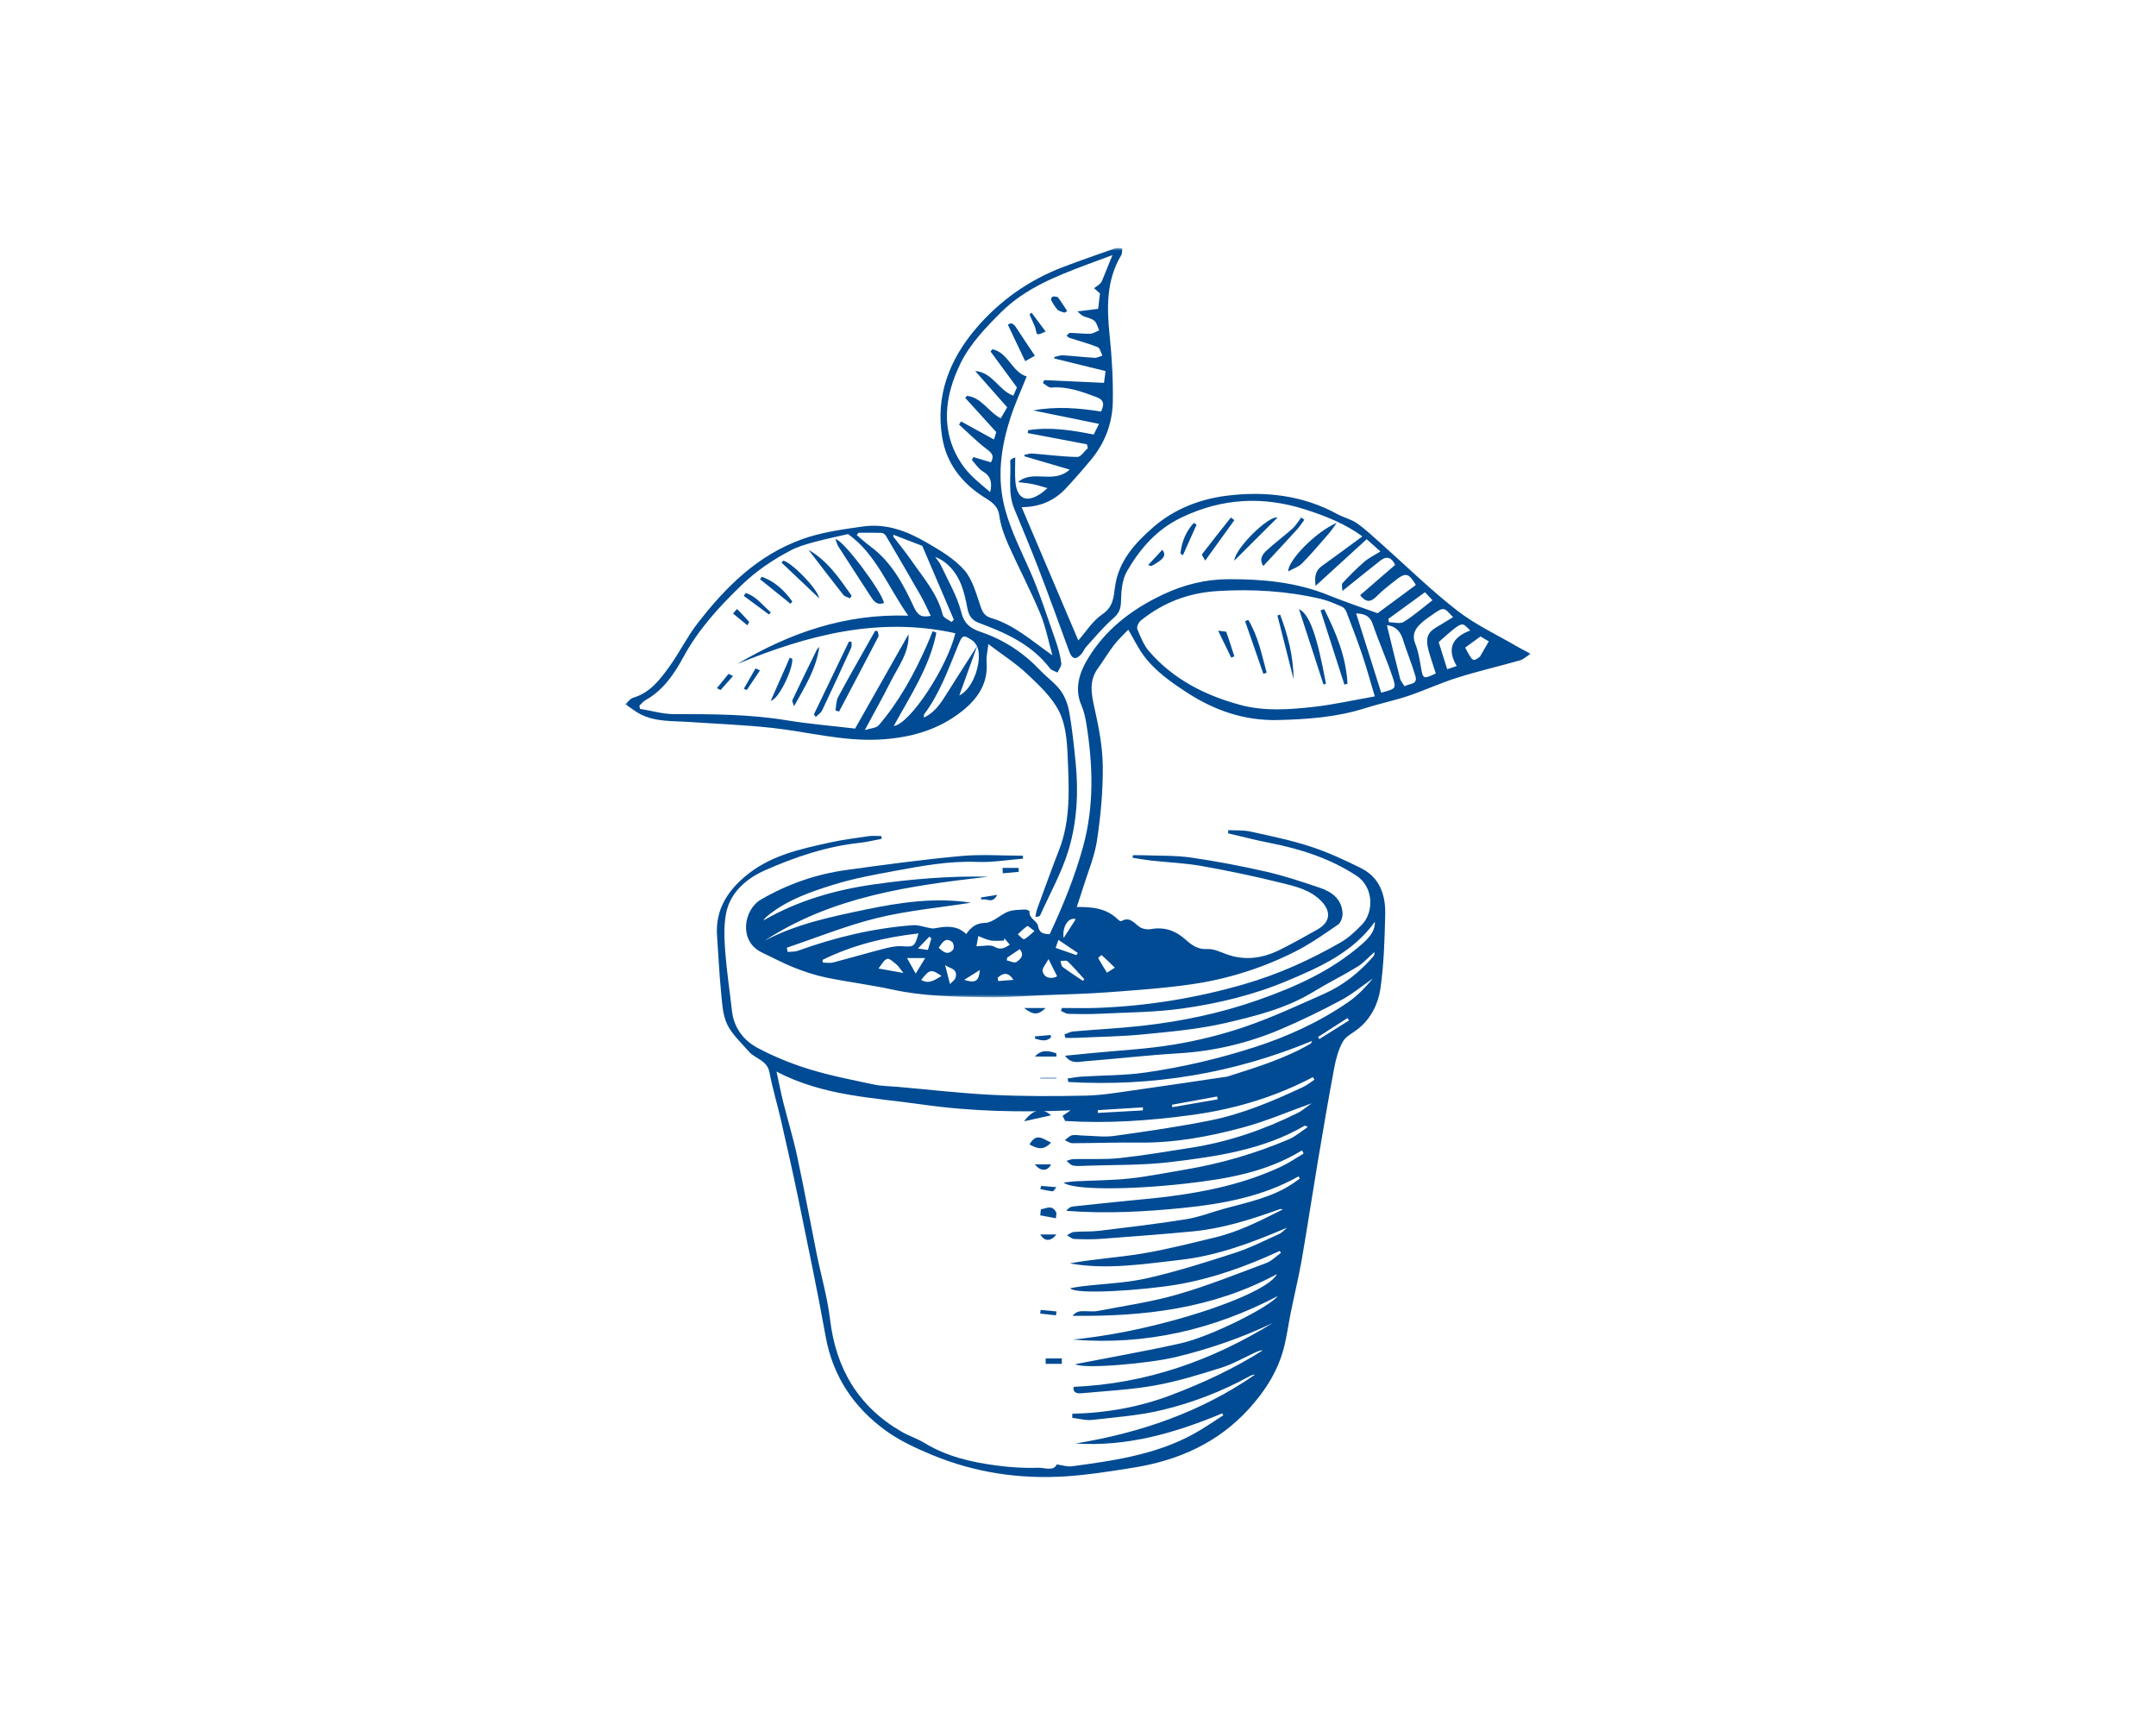 <?xml version="1.0" encoding="UTF-8"?>
<svg width="400px" height="320px" viewBox="0 0 400 320" version="1.1" xmlns="http://www.w3.org/2000/svg" xmlns:xlink="http://www.w3.org/1999/xlink">
    <title>growth_illustration</title>
    <defs>
        <polygon id="path-1" points="0 0 168 0 168 139 0 139"></polygon>
    </defs>
    <g id="RD-3-Design" stroke="none" stroke-width="1" fill="none" fill-rule="evenodd">
        <g id="growth_illustration">
            <rect id="Rectangle-Copy-4" x="0" y="0" width="400" height="320"></rect>
            <g id="Group-86-Copy" transform="translate(116, 46)">
                <g id="Group-3">
                    <mask id="mask-2" fill="white">
                        <use xlink:href="#path-1"></use>
                    </mask>
                    <g id="Clip-2"></g>
                    <path d="M56.799,128.074 C56.674,127.967 56.549,127.86 56.424,127.752 C55.81,128.388 55.197,129.024 54.304,129.95 C55.292,130.098 55.749,130.166 56.151,130.226 C56.395,129.414 56.597,128.744 56.799,128.074 M65.798,133.943 C64.71,134.624 63.875,135.146 62.88,135.768 C64.973,136.43 65.586,136.068 65.798,133.943 M69.122,135.355 C69.14,135.568 69.159,135.781 69.178,135.994 C70.127,135.918 71.077,135.843 72.026,135.768 C71.029,134.236 70.071,134.498 69.122,135.355 M81.337,128.009 C82.175,126.705 82.88,125.609 83.579,124.521 C82.319,124.046 81.016,125.849 81.337,128.009 M59.341,133.012 C59.639,134.171 59.906,135.211 60.251,136.551 C60.562,136.204 61.163,135.833 61.294,135.336 C61.743,133.629 60.111,133.674 59.341,133.012 M70.888,131.62 C70.848,131.797 70.808,131.974 70.769,132.15 C71.379,132.277 72.192,132.71 72.556,132.465 C73.278,131.98 74.162,131.229 73.195,130.079 C72.423,130.594 71.656,131.107 70.888,131.62 M83.679,131.178 C83.776,131.046 83.874,130.914 83.971,130.783 C82.82,130.006 81.668,129.23 80.378,128.36 C80.209,128.828 80.002,129.403 79.847,129.835 C81.278,130.336 82.478,130.757 83.679,131.178 M54.902,135.786 C56.423,136.633 57.437,135.769 58.683,135.04 C56.732,133.736 56.484,133.792 54.902,135.786 M75.929,126.707 C75.247,126.226 74.725,125.706 74.595,125.792 C73.949,126.214 73.408,126.797 72.829,127.323 C73.23,127.642 73.77,128.308 74.005,128.213 C74.628,127.96 75.119,127.379 75.929,126.707 M90.841,133.508 C89.86,132.559 89.14,131.848 88.381,131.182 C88.35,131.155 87.721,131.683 87.752,131.74 C88.257,132.66 88.825,133.545 89.378,134.439 C89.75,134.202 90.122,133.965 90.841,133.508 M58.157,129.808 C59.027,130.632 59.868,131.284 60.832,130.164 C61.052,129.908 60.936,128.946 60.658,128.737 C59.405,127.795 58.839,128.837 58.157,129.808 M84.918,135.959 C85.003,135.858 85.088,135.757 85.173,135.656 C84.145,134.534 83.157,133.37 82.059,132.323 C81.82,132.094 81.189,132.281 80.738,132.276 C80.872,132.652 80.894,133.18 81.159,133.379 C82.375,134.289 83.659,135.107 84.918,135.959 M78.53,131.911 C78.046,132.855 77.311,133.616 77.438,134.18 C77.718,135.427 79.037,135.702 80.131,135.118 C79.696,134.247 79.265,133.384 78.53,131.911 M53.89,134.604 C54.567,133.498 55.043,132.721 55.652,131.725 L52.271,131.725 C52.817,132.697 53.221,133.416 53.89,134.604 M46.983,133.661 C48.786,133.985 49.987,134.201 51.612,134.493 C50.979,133.706 50.696,133.216 50.288,132.883 C49.756,132.448 48.952,131.712 48.573,131.867 C47.933,132.13 47.534,132.99 46.983,133.661 M65.155,129.532 C66.532,129.532 67.709,129.184 68.441,129.611 C69.649,130.315 70.378,129.861 71.355,129.258 C70.962,128.794 70.646,128.42 70.331,128.047 C70.311,128.194 70.291,128.342 70.272,128.489 C69.436,128.489 68.582,128.599 67.771,128.457 C66.991,128.321 66.257,127.925 65.503,127.643 C65.381,128.308 65.258,128.974 65.155,129.532 M158.671,72.066 C157.676,72.791 156.744,73.471 155.83,74.137 C157.267,76.808 157.267,76.808 158.584,75.8 C159.106,74.896 159.628,73.993 160.212,72.981 C159.783,72.727 159.225,72.395 158.671,72.066 M154.26,77.546 C152.331,74.295 153.506,72.167 156.776,70.961 C155.167,69.497 155.71,68.827 150.919,73.11 C151.44,74.772 151.952,76.408 152.498,78.149 C153.103,77.942 153.561,77.785 154.26,77.546 M148.37,63.863 C146.069,65.538 143.818,67.176 141.568,68.814 L141.696,69.43 C142.623,69.43 143.763,69.78 144.435,69.363 C146.293,68.214 147.955,66.744 149.765,65.346 C149.173,64.717 148.8,64.32 148.37,63.863 M141.309,69.979 C142.122,73.298 142.913,76.617 143.767,79.919 C143.898,80.424 144.32,80.853 144.607,81.316 C145.36,80.763 147.094,81.094 146.6,79.411 C145.924,77.107 144.979,74.884 144.27,72.589 C143.782,71.012 142.832,70.137 141.309,69.979 M36.593,132.07 C36.621,132.236 36.649,132.402 36.676,132.568 C37.305,132.568 37.966,132.698 38.555,132.546 C41.7,131.731 44.818,130.814 47.964,130.003 C49.04,129.726 50.182,129.461 51.273,129.531 C53.561,129.678 53.698,129.671 54.406,127.158 C48.149,127.857 42.191,129.304 36.593,132.07 M150.384,78.932 C149.911,77.444 149.423,76.067 149.039,74.661 C148.401,72.332 148.938,71.318 150.339,70.46 C151.419,69.8 152.504,69.151 153.581,68.499 C151.88,66.591 151.869,66.576 149.854,67.954 C149.023,68.523 148.175,69.099 147.459,69.801 C146.463,70.778 145.956,71.875 146.567,73.398 C147.104,74.737 147.359,76.209 147.603,77.645 C148.004,80 148.008,80.035 150.384,78.932 M49.778,53.208 C49.755,53.312 49.732,53.416 49.709,53.52 C50.851,55.016 52.055,56.469 53.123,58.017 C55.321,61.205 57.941,64.143 58.915,68.076 C59.049,68.615 59.975,68.955 60.533,69.387 C60.678,69.243 60.821,69.099 60.966,68.955 C59.028,64.429 57.091,59.904 55.105,55.264 C53.385,54.6 51.581,53.904 49.778,53.208 M135.601,67.79 C137.144,72.667 138.687,77.547 140.251,82.492 C140.219,82.5 140.487,82.438 140.752,82.364 C142.924,81.754 143.076,81.701 142.356,79.57 C141.242,76.269 139.81,73.076 138.683,69.779 C138.067,67.978 136.784,67.864 135.601,67.79 M43.274,52.83 C43.166,52.971 43.057,53.113 42.949,53.254 C43.789,53.959 44.592,54.714 45.475,55.361 C49.378,58.22 51.585,62.369 53.543,66.587 C54.286,68.186 54.973,68.586 56.689,68.242 C56.012,66.881 55.452,65.607 54.767,64.406 C52.657,60.709 50.508,57.035 48.345,53.369 C48.198,53.119 47.825,52.864 47.547,52.854 C46.125,52.802 44.699,52.83 43.274,52.83 M139.069,83.187 C138.218,80.349 137.564,77.935 136.767,75.57 C135.857,72.872 134.834,70.211 133.817,67.551 C133.669,67.162 133.347,66.708 132.99,66.555 C131.703,65.998 130.401,65.415 129.045,65.098 C122.718,63.621 116.315,63.239 109.824,63.649 C104.49,63.985 99.793,65.775 95.659,69.11 C95.254,69.437 94.84,70.305 94.997,70.686 C95.596,72.138 96.203,73.691 97.211,74.851 C101.707,80.026 107.556,82.987 114.055,84.753 C118.585,85.985 123.197,85.638 127.761,85.126 C131.407,84.717 135.009,83.9 139.069,83.187 M52.556,71.657 C52.705,75.091 50.627,77.685 49.211,80.512 C47.767,83.393 46.181,86.203 44.443,89.441 C45.509,89.091 46.568,89.075 47.03,88.539 C50.81,84.153 53.549,79.105 55.902,73.833 C56.306,72.926 56.668,72 57.049,71.083 C57.275,71.181 57.501,71.28 57.727,71.379 C56.486,77.656 52.94,82.979 49.809,88.683 C52.84,88.315 59.717,77.771 61.243,71.471 C47.03,68.328 33.797,71.813 20.791,77.174 C30.484,71.44 40.744,67.809 52.509,68.21 C48.724,62.884 46.604,56.85 41.342,53.074 C39.283,53.553 37.09,54.002 34.934,54.587 C33.493,54.979 32.021,55.405 30.709,56.096 C27.419,57.829 24.396,59.839 21.632,62.498 C17.421,66.55 13.582,70.746 10.776,75.912 C9.057,79.078 7.032,82.061 3.751,83.887 C3.321,84.126 3,84.562 2.628,84.907 C2.663,85.102 2.697,85.299 2.732,85.494 C4.859,85.84 6.986,86.481 9.113,86.478 C16.079,86.466 23.022,86.483 29.934,87.618 C34.037,88.291 38.194,88.63 42.644,89.158 C45.944,83.332 49.25,77.495 52.556,71.657 M65.294,73.823 C64.17,76.938 63.046,80.053 61.98,83.007 C64.713,81.733 66.362,76.225 65.266,73.846 C65.011,73.519 64.817,73.101 64.492,72.88 C62.657,71.637 62.567,71.763 61.736,73.776 C59.93,78.157 58.345,82.659 55.458,86.505 C55.386,86.6 55.43,86.784 55.407,87.117 C57.472,86.142 58.536,84.455 59.605,82.75 C61.481,79.761 63.396,76.796 65.294,73.823 M93.328,70.807 C92.351,71.843 91.428,72.673 90.686,73.644 C89.627,75.028 88.738,76.544 87.71,77.954 C85.996,80.302 86.474,82.711 87.058,85.332 C87.85,88.887 88.565,92.543 88.599,96.163 C88.642,100.752 88.208,105.384 87.52,109.927 C87.062,112.951 85.809,115.854 84.898,118.806 C84.55,119.932 84.165,121.046 83.765,122.26 C86.66,122.208 89.358,122.494 91.475,124.631 C91.616,124.773 91.937,124.942 92.045,124.878 C93.584,123.968 94.354,125.195 95.393,125.936 C95.943,126.329 96.86,126.473 97.546,126.352 C100.023,125.915 102.101,126.634 103.918,128.269 C105.096,129.329 106.235,130.171 108.023,130.058 C109.172,129.986 110.39,130.597 111.536,131.014 C114.988,132.273 118.296,131.768 121.479,130.183 C123.846,129.005 126.158,127.711 128.457,126.404 C130.77,125.089 131.001,123.162 129.238,121.274 C127.145,119.032 124.291,118.418 121.555,117.74 C116.718,116.54 111.829,115.519 106.922,114.648 C103.837,114.101 100.679,113.98 97.557,113.638 C96.411,113.511 95.273,113.3 94.132,113.127 C94.144,112.969 94.155,112.81 94.167,112.652 C94.82,112.652 95.474,112.63 96.126,112.656 C99.08,112.773 102.067,112.666 104.979,113.086 C109.673,113.763 114.348,114.66 118.974,115.716 C122.291,116.474 125.537,117.575 128.772,118.653 C131.025,119.404 132.914,120.71 133.082,123.378 C133.126,124.086 132.784,125.143 132.257,125.508 C129.683,127.29 127.093,129.105 124.312,130.512 C118.287,133.56 111.873,135.593 105.21,136.571 C100.059,137.326 94.843,137.678 89.645,138.069 C85.707,138.365 81.752,138.449 77.804,138.612 C74.175,138.762 70.543,139.052 66.917,138.992 C61.115,138.895 55.308,138.825 49.578,137.575 C45.529,136.692 41.4,136.189 37.339,135.355 C35.312,134.939 33.313,134.277 31.383,133.516 C29.327,132.706 27.368,131.644 25.364,130.698 C20.989,128.633 21.934,122.758 25.188,120.868 C30.128,117.998 35.412,116.166 41.028,115.389 C48.091,114.411 55.165,113.459 62.262,112.802 C66.07,112.45 69.936,112.74 73.777,112.74 L73.801,113.292 C70.963,113.511 68.115,114.003 65.291,113.891 C60.007,113.681 54.889,114.653 49.763,115.604 C46.027,116.296 42.261,116.988 38.643,118.117 C34.474,119.417 30.289,120.845 26.758,123.618 C26.352,123.937 25.932,124.241 25.62,124.755 C32.013,121.077 38.922,119.082 46.12,118.063 C53.138,117.069 60.192,116.464 67.316,116.637 C52.801,118.307 38.426,120.281 25.819,128.534 C31.701,125.411 38.136,124.078 44.568,122.737 C51.023,121.392 57.507,120.434 64.154,121.457 C58.343,122.367 52.44,122.901 46.743,124.291 C41.049,125.682 35.56,127.928 29.981,129.8 C30.029,130.061 30.076,130.322 30.123,130.584 C30.75,130.524 31.423,130.591 31.998,130.383 C38.909,127.891 45.996,126.185 53.323,125.635 C54.467,125.549 55.648,126.044 56.82,126.218 C57.19,126.273 57.589,126.185 57.966,126.116 C59.845,125.773 61.656,125.754 63.263,127.267 C64.156,126.022 65.052,125.241 66.801,125.193 C68.217,125.154 69.547,123.702 71.012,123.125 C71.961,122.751 73.081,122.789 74.129,122.716 C74.427,122.696 75.018,122.967 75.009,123.051 C74.857,124.409 76.414,124.786 76.595,125.799 C76.823,127.086 77.575,127.273 78.753,127.293 C81.173,122.102 83.373,116.755 84.926,111.13 C87.018,103.551 86.783,95.935 85.553,88.284 C85.367,87.128 85.112,85.945 84.649,84.88 C83.279,81.739 84.266,78.795 85.795,76.245 C89.064,70.798 93.882,67.095 99.633,64.351 C103.611,62.452 107.709,61.455 111.955,61.443 C118.22,61.426 124.467,61.979 130.402,64.387 C133.483,65.637 136.644,66.685 139.585,67.757 C141.944,66.015 144.308,64.27 146.687,62.514 C145.307,60.229 144.785,60.117 142.64,61.85 C141.632,62.665 140.583,63.446 139.673,64.363 C138.638,65.406 137.701,66.171 136.346,64.411 C138.468,62.574 140.612,60.718 142.842,58.788 C142.207,57.482 141.346,57.013 140.093,57.998 C137.812,59.79 135.562,61.62 133.054,63.63 C133.054,63.116 132.846,62.433 133.089,62.169 C134.369,60.779 135.708,59.433 137.136,58.198 C137.97,57.475 139.007,56.99 140.111,56.299 C139.231,55.515 138.495,54.859 137.563,54.029 C134.512,56.811 131.437,59.616 128.083,62.676 C127.825,60.858 128.121,59.811 129.235,59.009 C131.758,57.193 134.257,55.343 136.767,53.507 C133.678,51.225 129.917,49.694 126.046,48.473 C118.295,46.028 110.783,46.397 103.291,49.955 C98.613,52.177 95.533,55.746 93.084,59.978 C92.186,61.531 92.015,63.652 91.979,65.522 C91.953,66.952 91.614,67.773 90.528,68.716 C88.695,70.306 87.137,72.22 85.492,74.023 C85.155,74.392 84.991,74.919 84.658,75.293 C83.602,76.48 82.902,76.3 82.363,74.825 C80.504,69.741 78.661,64.651 76.723,59.597 C75.273,55.815 73.699,52.08 72.156,48.335 C70.976,45.471 71.592,42.463 71.428,39.518 C71.415,39.288 71.767,39.038 72.36,38.863 C72.36,40.331 72.263,41.807 72.379,43.266 C72.647,46.633 74.529,47.421 77.328,45.398 C77.621,45.187 77.883,44.932 78.335,44.548 C77.264,44.253 76.426,43.975 75.568,43.8 C74.732,43.629 73.874,43.563 72.877,43.431 C75.683,41.01 79.41,43.884 82.458,41.11 C79.418,40.218 76.751,39.436 74.084,38.653 C74.069,38.564 74.054,38.475 74.04,38.386 C74.539,38.296 75.046,38.096 75.536,38.133 C78.315,38.344 81.088,38.728 83.868,38.772 C84.514,38.783 85.177,37.701 85.832,37.122 C85.771,36.888 85.711,36.654 85.65,36.42 C81.99,35.726 78.33,35.032 74.67,34.338 C74.697,34.163 74.725,33.988 74.753,33.812 C78.825,33.155 82.853,33.809 86.917,34.607 C87.225,33.991 87.496,33.448 87.904,32.631 C83.721,31.776 79.704,30.956 75.687,30.136 C79.868,29.352 84.086,29.679 88.273,30.345 C88.952,28.964 88.797,28.166 87.368,27.64 C84.668,26.647 82.007,25.642 79.038,25.9 C78.552,25.942 78.012,25.363 77.498,25.071 C77.575,24.887 77.654,24.702 77.731,24.518 C81.376,24.682 85.021,24.846 88.826,25.018 C88.907,24.399 88.992,23.752 89.113,22.834 C85.946,22.057 82.808,21.287 79.669,20.516 C79.63,20.427 79.591,20.338 79.552,20.249 C80.104,20.128 80.664,19.879 81.208,19.911 C83.166,20.024 85.116,20.269 87.074,20.379 C87.549,20.406 88.043,20.111 88.529,19.964 C88.245,19.423 88.085,18.571 87.654,18.398 C85.973,17.719 84.204,17.263 82.474,16.702 C82.253,16.63 82.075,16.424 81.877,16.281 C82.093,16.097 82.311,15.754 82.525,15.757 C83.776,15.774 85.029,15.948 86.276,15.909 C86.831,15.891 87.375,15.498 87.924,15.275 C87.639,14.669 87.496,13.889 87.03,13.501 C86.47,13.035 85.626,12.925 84.925,12.615 C84.671,12.502 84.474,12.255 83.882,11.763 C85.401,11.578 86.496,11.445 87.738,11.293 C87.842,10.422 87.961,9.431 88.079,8.441 C87.717,8.115 87.35,7.786 86.984,7.456 C87.362,7.178 87.772,6.935 88.104,6.611 C88.323,6.398 88.461,6.081 88.582,5.789 C89.18,4.345 89.76,2.893 90.397,1.32 C88.85,1.893 87.265,2.471 85.685,3.066 C79.945,5.227 74.189,7.495 69.759,11.895 C66.916,14.719 63.985,17.791 62.244,21.326 C59.226,27.457 58.332,34.069 62.536,40.224 C63.877,42.188 65.852,43.713 67.707,45.285 C68.12,43.547 67.833,42.314 66.317,41.428 C65.518,40.961 64.979,40.044 64.323,39.33 C64.41,39.149 64.496,38.968 64.582,38.787 C65.66,39.109 66.738,39.431 67.85,39.763 C68.442,38.685 68.158,38.131 67.187,37.405 C65.322,36.01 63.671,34.327 61.931,32.764 C62.053,32.567 62.175,32.37 62.297,32.173 C64.304,33.276 66.31,34.38 68.409,35.534 C68.589,34.955 68.747,34.446 68.837,34.157 C66.839,31.956 64.968,29.894 63.097,27.831 C63.185,27.701 63.273,27.57 63.361,27.44 C66.082,27.664 67.337,30.39 69.671,31.603 C70.07,30.918 70.478,30.218 70.864,29.557 C68.899,27.331 66.989,25.166 64.922,22.823 C68.202,23.078 69.281,26.447 72.006,27.397 C72.222,26.897 72.46,26.345 72.668,25.863 C71.006,23.602 69.393,21.406 67.78,19.21 C67.885,19.07 67.991,18.929 68.097,18.789 C71.025,19.336 71.75,23.043 74.478,23.838 C73.478,26.348 72.355,28.785 71.529,31.319 C69.675,36.999 68.862,42.714 70.535,48.687 C71.622,52.568 73.389,56.08 75.004,59.713 C76.911,64.006 78.325,68.523 79.891,72.965 C80.354,74.279 80.713,75.652 80.902,77.029 C80.975,77.564 80.447,78.182 80.193,78.763 C79.717,78.507 79.087,78.371 78.789,77.978 C75.39,73.514 70.514,71.37 65.513,69.509 C64.074,68.973 63.678,67.856 63.476,66.805 C62.904,63.833 62.222,60.975 59.911,58.828 C59.238,58.203 58.484,57.664 57.49,57.31 C57.842,57.807 58.282,58.264 58.534,58.808 C59.879,61.719 61.586,64.547 62.359,67.611 C62.936,69.898 64.253,70.646 66.013,71.247 C70.285,72.704 73.92,75.111 77.025,78.388 C78.244,79.675 79.76,80.718 80.79,82.131 C81.614,83.262 82.144,84.742 82.388,86.141 C82.922,89.211 83.25,92.322 83.559,95.426 C84.104,100.902 83.831,106.408 82.263,111.631 C80.998,115.843 78.785,119.767 76.975,123.811 C76.899,123.981 76.645,124.072 76.087,124.082 C76.199,123.58 76.256,123.057 76.432,122.578 C77.766,118.939 79.077,115.29 80.486,111.68 C82.716,105.968 82.315,100.004 82.071,94.097 C81.956,91.332 81.687,88.306 80.47,85.926 C79.126,83.295 76.773,81.097 74.568,79.025 C72.459,77.043 69.976,75.464 67.366,73.487 C67.211,74.921 66.96,75.859 67.037,76.77 C67.368,80.696 65.444,83.535 62.632,85.809 C58.133,89.446 52.825,90.893 47.134,91.192 C40.436,91.544 33.98,89.783 27.407,89.048 C22.238,88.469 17.025,88.282 11.83,87.928 C8.788,87.72 5.67,87.941 2.834,86.501 C1.916,86.035 1.1,85.365 0,84.63 C0.628,84.096 0.978,83.575 1.437,83.444 C4.599,82.54 6.449,80.067 8.223,77.61 C10.056,75.073 11.441,72.199 13.349,69.728 C18.568,62.967 24.466,57.04 32.766,54.041 C36.431,52.716 40.171,52.234 43.975,51.683 C48.469,51.032 52.281,52.536 55.94,54.655 C58.429,56.096 61.044,57.638 62.904,59.756 C64.455,61.522 65.117,64.148 65.919,66.481 C66.319,67.643 66.68,68.284 67.971,68.673 C72.236,69.955 75.495,72.946 79.252,75.563 C78.515,72.968 78.021,70.27 76.988,67.801 C75.163,63.44 72.949,59.246 71.027,54.923 C70.279,53.239 69.642,51.43 69.393,49.617 C69.133,47.719 67.812,47.018 66.532,46.202 C62.421,43.583 59.608,39.987 58.805,35.134 C57.525,27.395 60.168,20.688 65.072,14.934 C69.476,9.767 74.95,5.91 81.333,3.495 C84.52,2.29 87.738,1.167 90.956,0.05 C91.324,-0.077 91.788,0.075 92.207,0.097 C92.153,0.511 92.222,1.001 92.025,1.329 C89.237,5.991 89.335,11.021 89.867,16.198 C90.288,20.297 90.531,24.441 90.456,28.557 C90.383,32.529 88.99,36.188 86.414,39.283 C84.877,41.13 83.301,42.95 81.651,44.695 C79.535,46.931 76.879,48.055 73.545,48.085 C77.112,56.472 80.598,64.669 84.058,72.805 C85.444,71.243 86.696,69.19 88.503,67.965 C90.546,66.579 90.59,64.849 90.876,62.8 C91.533,58.105 94.537,54.779 97.946,51.814 C101.891,48.383 106.68,46.56 111.684,45.946 C118.728,45.083 125.691,45.858 132.115,49.367 C133.292,50.01 134.674,50.317 135.758,51.074 C137.322,52.165 138.721,53.502 140.155,54.774 C144.865,58.95 149.369,63.391 154.323,67.246 C157.74,69.904 161.769,71.765 165.531,73.972 C166.19,74.359 166.881,74.693 168,75.286 C167.101,75.846 166.6,76.331 166.01,76.498 C162.137,77.596 158.208,78.508 154.37,79.713 C151.279,80.683 148.319,82.072 145.245,83.104 C142.652,83.975 139.952,84.518 137.345,85.352 C132.044,87.051 126.565,87.439 121.077,87.572 C114.965,87.721 109.393,85.838 104.259,82.498 C101.24,80.533 98.298,78.491 96.142,75.552 C95.126,74.167 94.371,72.588 93.328,70.807" id="Fill-1" fill="#004B93" mask="url(#mask-2)"></path>
                </g>
                <path d="M128.532,146.373 C128.611,146.5 128.689,146.628 128.768,146.756 C130.607,145.604 132.446,144.453 134.284,143.301 C134.192,143.152 134.1,143.003 134.007,142.854 C132.182,144.027 130.357,145.2 128.532,146.373 M109.93,157.934 C109.888,157.758 109.847,157.582 109.805,157.407 C107.01,157.917 104.216,158.428 101.421,158.939 C101.449,159.09 101.476,159.24 101.503,159.391 C104.312,158.905 107.121,158.42 109.93,157.934 M96.024,159.986 C96.034,159.798 96.044,159.609 96.054,159.421 C93.256,159.594 90.458,159.768 87.66,159.941 C87.67,160.113 87.68,160.284 87.691,160.455 C90.468,160.299 93.246,160.143 96.024,159.986 M83.043,202.505 C89.712,201.819 96.24,200.483 102.711,198.661 C112.093,196.018 119.843,192.65 120.895,190.363 C108.985,196.792 96.154,198.26 82.965,198.089 C83.407,197.573 83.938,197.288 84.488,197.245 C85.543,197.162 86.64,197.381 87.665,197.186 C92.614,196.248 97.632,195.523 102.458,194.132 C108.05,192.519 113.482,190.332 118.945,188.291 C119.94,187.92 120.753,187.055 121.65,186.418 C121.575,186.298 121.501,186.177 121.426,186.056 C115.329,188.868 109.101,191.145 102.434,192.287 C96.325,193.333 83.486,194.242 82.557,192.974 C83.341,192.843 84.018,192.7 84.702,192.619 C88.759,192.138 92.896,192.017 96.858,191.117 C102.356,189.868 107.76,188.15 113.134,186.409 C115.939,185.5 118.604,184.14 121.304,182.922 C121.869,182.667 122.31,182.136 122.808,181.733 C116.327,184.501 109.901,186.937 102.925,187.724 C96.115,188.492 89.33,189.592 82.459,188.37 C86.92,187.548 91.439,187.285 95.88,186.549 C100.457,185.791 104.971,184.624 109.489,183.539 C113.917,182.477 117.939,180.392 121.98,178.364 C121.71,178.24 121.506,178.285 121.31,178.355 C116.081,180.231 110.794,181.913 105.236,182.437 C99.616,182.967 93.985,183.396 88.355,183.81 C86.681,183.933 84.99,183.909 83.312,183.839 C82.849,183.82 82.402,183.394 81.948,183.154 C82.381,182.939 82.802,182.573 83.25,182.537 C84.807,182.41 86.388,182.508 87.937,182.32 C93.31,181.669 98.691,181.044 104.032,180.181 C106.494,179.784 108.866,178.838 111.289,178.18 C115.559,177.02 119.923,176.131 123.714,173.648 C124.209,173.325 124.681,172.968 125.164,172.627 C125.082,172.495 125,172.363 124.919,172.231 C118.303,175.932 111.071,177.303 103.682,178.059 C96.426,178.802 89.159,179.175 81.83,178.619 C82.194,178.125 82.598,177.862 83.027,177.814 C86.372,177.443 89.722,177.113 93.07,176.769 C95.677,176.501 98.291,176.286 100.89,175.952 C108.088,175.029 115.137,173.495 121.754,170.383 C123.181,169.711 124.493,168.791 125.858,167.985 C125.76,167.791 125.663,167.598 125.566,167.404 C118.921,171.476 111.515,172.709 103.999,173.562 C93.732,174.727 82.972,174.798 81.327,173.371 C82.288,173.269 82.939,173.169 83.593,173.136 C86.945,172.967 90.315,172.971 93.647,172.612 C97.09,172.242 100.498,171.532 103.92,170.96 C110.53,169.855 116.925,167.973 123.095,165.362 C124.361,164.826 125.446,163.855 126.614,163.084 C126.295,162.84 126.109,162.796 125.989,162.865 C118.308,167.315 109.724,168.534 101.166,169.57 C95.963,170.2 90.669,170.062 85.416,170.257 C84.633,170.287 83.828,170.36 83.07,170.215 C82.63,170.131 82.264,169.655 81.865,169.354 C82.292,169.237 82.717,169.028 83.147,169.018 C85.989,168.95 88.856,169.137 91.672,168.838 C96.126,168.365 100.552,167.604 104.981,166.912 C111.912,165.83 118.48,163.587 124.752,160.463 C125.694,159.994 126.504,159.257 127.335,158.672 C123.052,160.204 118.895,161.999 114.57,163.164 C108.248,164.868 101.805,166.052 95.191,165.959 C91.116,165.901 87.039,166.065 82.963,166.072 C82.492,166.073 82.021,165.709 81.549,165.514 C81.989,165.199 82.392,164.717 82.877,164.61 C83.511,164.47 84.21,164.636 84.881,164.65 C86.839,164.694 88.832,164.983 90.748,164.717 C96.677,163.895 102.611,163.03 108.479,161.861 C114.505,160.661 120.164,158.261 125.724,155.668 C126.486,155.312 127.155,154.756 127.868,154.293 C127.77,154.134 127.671,153.976 127.573,153.817 C120.523,157.537 112.977,159.765 105.162,160.83 C97.357,161.893 89.485,162.448 81.613,161.949 C81.455,161.626 81.298,161.303 81.14,160.98 C81.588,160.682 82.035,160.384 82.641,159.981 C73.347,160.364 64.164,160.192 55.069,158.889 C46.051,157.598 36.787,157.35 28.066,152.788 C28.557,155.034 28.896,156.796 29.332,158.534 C30.168,161.864 31.182,165.153 31.901,168.506 C33.187,174.502 34.292,180.536 35.506,186.548 C36.329,190.624 37.51,194.653 38.001,198.767 C39.098,207.947 43.283,214.981 51.293,219.605 C52.645,220.385 54.175,220.86 55.504,221.671 C59.668,224.211 64.28,225.267 69.01,225.876 C71.492,226.195 74.021,226.382 76.515,226.277 C77.768,226.225 79.476,227.006 80.058,225.656 C81.118,225.804 82.007,226.127 82.837,226.014 C91.209,224.881 99.58,223.705 106.977,219.117 C108.319,218.285 109.633,217.406 110.959,216.55 C110.891,216.43 110.824,216.311 110.757,216.191 C102.056,219.818 93.146,222.419 83.547,221.778 C95.536,219.812 106.79,215.968 116.846,209.002 C116.453,208.998 116.12,209.144 115.802,209.318 C110.713,212.107 105.312,214.194 99.717,215.548 C95.453,216.58 91.012,216.904 86.634,217.4 C85.431,217.536 84.171,217.159 82.937,217.017 C82.938,216.766 82.939,216.516 82.94,216.265 C89.308,216.115 95.478,215.016 101.413,212.749 C107.284,210.506 112.962,207.873 118.287,204.499 C117.762,204.499 117.325,204.689 116.891,204.887 C114.803,205.843 112.787,207.027 110.615,207.711 C106.567,208.986 102.479,210.251 98.315,211.002 C93.869,211.803 89.319,212.027 84.809,212.445 C84.011,212.519 83.015,212.526 83.184,211.272 C96.645,210.697 108.848,206.4 120.185,199.393 C114.406,202.163 108.398,204.234 102.137,205.745 C97.185,206.941 84.934,208.021 83.491,207.063 C89.897,205.811 96.51,204.661 103.052,203.196 C108.671,201.938 119.608,196.409 121.049,194.434 C109.112,200.676 96.487,203.603 83.043,202.505 M139.084,124.986 C134.989,130.697 128.943,133.371 122.779,135.964 C116.528,138.593 109.997,140.146 103.36,141.085 C98.335,141.796 93.208,141.795 88.124,142.053 C86.168,142.152 84.204,142.13 82.245,142.079 C81.768,142.066 81.3,141.722 80.828,141.53 C80.895,141.35 80.961,141.169 81.028,140.989 C83.179,140.989 85.331,141.055 87.479,140.977 C96.736,140.64 105.797,139.18 114.725,136.607 C121.086,134.774 127.028,132.097 132.727,128.821 C134.213,127.967 135.529,126.726 136.726,125.472 C138.884,123.212 138.902,118.562 135.649,116.438 C130.693,113.202 125.175,111.449 119.415,110.331 C116.873,109.838 114.364,109.172 111.84,108.585 C111.853,108.39 111.867,108.195 111.881,108 C113.246,108.074 114.65,107.967 115.969,108.256 C119.723,109.08 123.509,109.857 127.155,111.048 C130.379,112.1 133.5,113.547 136.544,115.067 C139.95,116.769 141.073,119.99 140.996,123.541 C140.896,128.175 140.764,132.842 140.103,137.416 C139.694,140.248 138.345,142.971 135.934,144.884 C134.969,145.649 133.684,146.241 133.128,147.241 C132.312,148.711 131.847,150.443 131.533,152.12 C130.432,157.984 129.435,163.869 128.447,169.754 C127.443,175.741 126.544,181.747 125.502,187.728 C124.944,190.929 124.165,194.09 123.518,197.276 C123.106,199.302 122.816,201.354 122.359,203.369 C121.311,207.986 118.864,211.869 115.748,215.31 C109.958,221.703 102.523,224.958 94.177,226.278 C90.037,226.933 85.878,227.606 81.702,227.874 C73.177,228.423 64.852,227.189 56.933,223.9 C53.911,222.645 50.848,221.237 48.226,219.315 C42.356,215.013 38.507,209.291 37.179,201.912 C35.676,193.565 33.937,185.261 32.231,176.953 C31.188,171.878 30.038,166.824 28.887,161.772 C28.215,158.819 27.315,155.913 26.761,152.941 C26.333,150.646 24.108,150.431 22.925,149.058 C21.51,147.414 19.793,145.888 18.894,143.982 C18.046,142.186 17.968,139.976 17.768,137.926 C17.434,134.511 17.286,131.078 17.037,127.654 C16.702,123.069 18.674,119.661 22.062,116.732 C26.69,112.731 32.35,111.524 38.021,110.284 C40.371,109.771 42.766,109.455 45.15,109.114 C45.925,109.003 46.729,109.097 47.52,109.097 C47.541,109.265 47.562,109.434 47.584,109.603 C46.244,109.854 44.915,110.197 43.565,110.341 C37.352,111.005 31.456,112.986 25.84,115.487 C22.592,116.933 19.486,119.478 18.713,123.421 C18.266,125.697 18.37,128.132 18.546,130.471 C18.824,134.162 19.39,137.83 19.8,141.511 C20.157,144.713 21.99,147.038 24.624,148.433 C27.67,150.046 30.924,151.361 34.22,152.369 C38.115,153.561 42.141,154.337 46.133,155.187 C47.548,155.489 49.028,155.484 50.479,155.611 C56.378,156.129 62.269,156.823 68.179,157.109 C73.926,157.389 79.695,157.367 85.449,157.247 C88.391,157.186 91.33,156.677 94.256,156.269 C99.946,155.475 105.626,154.608 111.311,153.772 C111.422,153.756 111.54,153.768 111.645,153.734 C116.917,152.044 122.231,150.461 127.068,147.656 C127.24,147.556 127.354,147.355 127.452,147.085 C112.9,153.131 97.812,155.612 82.195,154.718 C82.159,154.502 82.122,154.286 82.085,154.07 C82.924,153.952 83.758,153.779 84.601,153.725 C88.576,153.472 92.592,153.523 96.521,152.96 C103.393,151.974 110.172,150.383 116.781,148.251 C122.938,146.266 128.826,143.569 134.181,139.866 C135.897,138.679 137.362,137.124 138.73,135.496 C136.747,136.868 134.868,138.437 132.757,139.567 C129.128,141.509 125.414,143.32 121.628,144.928 C115.578,147.497 109.264,149.004 102.666,149.396 C96.834,149.743 91.023,150.426 85.196,150.881 C84.08,150.968 82.757,151.439 81.589,149.844 C83.399,149.667 84.931,149.517 86.463,149.365 C91.574,148.862 96.728,148.618 101.783,147.777 C106.299,147.026 110.806,145.908 115.136,144.417 C120.087,142.712 124.868,140.483 129.667,138.355 C133.195,136.789 136.179,134.412 138.728,131.496 C138.903,131.296 139.048,131.067 138.98,130.612 C137.946,131.526 137.013,132.609 135.856,133.321 C133.193,134.96 130.371,136.335 127.705,137.968 C122.634,141.073 116.941,142.484 111.296,143.79 C106.355,144.934 101.236,145.376 96.171,145.876 C92.005,146.288 87.804,146.333 83.619,146.53 C82.967,146.56 82.314,146.534 81.661,146.534 C81.603,146.324 81.545,146.115 81.487,145.905 C82.025,145.711 82.553,145.39 83.103,145.341 C87.372,144.969 91.658,144.765 95.914,144.289 C103.17,143.477 110.295,141.993 117.209,139.58 C124.24,137.127 130.976,134.135 136.671,129.148 C138.337,127.69 139.118,126.521 139.084,124.986" id="Fill-4" fill="#004B93"></path>
                <path d="M132,51 C131.492,51.686 131.025,52.41 130.469,53.051 C128.861,54.903 127.276,56.785 125.56,58.522 C124.905,59.186 123.915,59.489 123.001,60 C122.932,57.978 128.128,52.625 132,51" id="Fill-6" fill="#004B93"></path>
                <path d="M126,50.421 C125.536,51.038 125.116,51.695 124.599,52.264 C122.79,54.259 120.946,56.223 119.117,58.199 C118.877,58.457 118.642,58.719 118.386,59 C117.523,57.687 118.266,56.781 119.067,56.052 C120.594,54.659 122.267,53.425 123.806,52.043 C124.441,51.472 124.884,50.688 125.415,50 C125.61,50.14 125.805,50.281 126,50.421" id="Fill-8" fill="#004B93"></path>
                <path d="M76,19.986 C75.403,20.323 74.863,20.627 74.203,21 C73.152,18.789 72.112,16.603 71,14.265 C71.49,13.8 71.997,13.94 72.512,14.74 C73.618,16.46 74.773,18.147 76,19.986" id="Fill-10" fill="#004B93"></path>
                <path d="M121,50.027 C118.325,52.693 115.729,55.28 113,58 C113.127,55.716 119.45,49.541 121,50.027" id="Fill-12" fill="#004B93"></path>
                <path d="M107.594,58 C107.301,57.42 106.919,56.939 107.015,56.813 C108.765,54.516 110.572,52.263 112.367,50 C112.578,50.166 112.789,50.332 113,50.498 C111.263,52.909 109.526,55.32 107.594,58" id="Fill-14" fill="#004B93"></path>
                <path d="M106,51.335 C105.153,53.223 104.307,55.112 103.46,57 C103.307,56.895 103.153,56.791 103,56.686 C103.264,54.409 104.076,52.5 105.495,51 C105.663,51.112 105.831,51.223 106,51.335" id="Fill-16" fill="#004B93"></path>
                <path d="M75.378,12 C76.195,13.093 77.012,14.186 78,15.508 C77.373,15.731 76.876,16.081 76.464,15.983 C76.243,15.931 76.203,15.085 76.018,14.63 C75.705,13.856 75.342,13.107 75,12.347 C75.126,12.231 75.252,12.116 75.378,12" id="Fill-18" fill="#004B93"></path>
                <path d="M81.481,12 C81.051,11.828 80.451,11.721 80.224,11.471 C79.717,10.912 79.348,10.292 79.029,9.673 C78.933,9.488 79.09,9.118 79.313,9.031 C79.532,8.946 80.195,9.047 80.298,9.183 C80.923,10.01 81.444,10.87 82,11.719 C81.827,11.813 81.654,11.906 81.481,12" id="Fill-20" fill="#004B93"></path>
                <path d="M79,146.419 C78.095,147.345 77.066,146.952 76.048,146.68 C76.032,146.539 76.016,146.398 76,146.258 C76.971,146.172 77.942,146.086 78.913,146 C78.942,146.14 78.971,146.279 79,146.419" id="Fill-22" fill="#004B93"></path>
                <path d="M76,150 C77.267,148.593 78.622,148.951 79.979,149.393 C79.986,149.595 79.993,149.797 80,150 L76,150 Z" id="Fill-24" fill="#004B93"></path>
                <path d="M99.635,56 C100.487,57.047 99.861,57.788 97.617,59 C97.411,58.944 97.205,58.888 97,58.833 C97.806,57.966 98.611,57.1 99.635,56" id="Fill-26" fill="#004B93"></path>
                <path d="M74,141 L78,141 C76.612,142.315 75.739,142.351 74,141" id="Fill-28" fill="#004B93"></path>
                <path d="M69,120 C68.101,121.857 66.927,120.469 66.082,120.923 C66.055,120.778 66.027,120.633 66,120.487 C66.871,120.346 67.741,120.204 69,120" id="Fill-30" fill="#004B93"></path>
                <path d="M80,154.05 L77,154.05 C77.002,154.017 77.004,153.983 77.006,153.95 L79.993,153.95 C79.996,153.983 79.998,154.017 80,154.05" id="Fill-32" fill="#004B93"></path>
                <path d="M70,115 L72.984,115 C72.989,115.245 72.995,115.49 73,115.735 C72.017,115.824 71.035,115.912 70.052,116 C70.035,115.667 70.017,115.334 70,115" id="Fill-34" fill="#004B93"></path>
                <path d="M46.831,71.094 C46.881,71.435 47.087,71.859 46.959,72.107 C44.553,76.75 42.108,81.373 39.672,86 C39.448,85.931 39.224,85.861 39,85.791 C39.153,84.963 39.114,84.03 39.491,83.323 C41.333,79.876 43.286,76.488 45.201,73.081 C45.591,72.386 45.986,71.693 46.379,71 C46.53,71.031 46.681,71.063 46.831,71.094" id="Fill-36" fill="#004B93"></path>
                <path d="M39,54 C40.513,54.178 47.711,63.912 48,65.85 C46.572,66.403 45.973,65.321 45.317,64.304 C43.398,61.328 41.455,58.37 39.545,55.388 C39.309,55.02 39.211,54.551 39,54" id="Fill-38" fill="#004B93"></path>
                <path d="M35,86.53 C37.17,82.02 39.34,77.51 41.51,73 C41.668,73.026 41.826,73.052 41.985,73.078 C41.969,73.441 42.061,73.855 41.922,74.16 C40.153,78.041 38.371,81.916 36.537,85.764 C36.302,86.256 35.756,86.592 35.354,87 C35.236,86.843 35.118,86.687 35,86.53" id="Fill-40" fill="#004B93"></path>
                <path d="M34,56 C37.522,57.996 39.727,61.282 42,64.504 C41.901,64.67 41.802,64.835 41.702,65 C41.274,64.782 40.712,64.673 40.439,64.328 C38.262,61.577 36.139,58.782 34,56" id="Fill-42" fill="#004B93"></path>
                <path d="M36,74 C35.435,78.102 33.317,81.41 31.325,85 C31.216,84.609 30.905,84.109 31.029,83.844 C32.487,80.731 34.008,77.652 35.524,74.571 C35.632,74.352 35.839,74.189 36,74" id="Fill-44" fill="#004B93"></path>
                <path d="M29.3,58 C30.756,58.238 35.619,63.106 36,65 C33.523,62.656 31.261,60.515 29,58.375 C29.1,58.25 29.2,58.125 29.3,58" id="Fill-46" fill="#004B93"></path>
                <path d="M30.996,76.242 C31.111,78.199 28.457,83.751 27,84 C28.228,81.216 29.379,78.608 30.529,76 C30.685,76.081 30.841,76.162 30.996,76.242" id="Fill-48" fill="#004B93"></path>
                <path d="M30.662,66 C28.774,64.482 26.887,62.963 25,61.445 C25.109,61.297 25.218,61.148 25.327,61 C27.722,61.828 29.502,63.51 31,65.585 C30.887,65.723 30.775,65.862 30.662,66" id="Fill-50" fill="#004B93"></path>
                <path d="M22.33,64 C24.341,64.623 25.502,66.319 27,67.588 C26.892,67.725 26.785,67.863 26.677,68 C25.118,66.85 23.559,65.7 22,64.55 C22.11,64.366 22.22,64.183 22.33,64" id="Fill-52" fill="#004B93"></path>
                <path d="M25,78.359 C24.184,79.573 23.369,80.787 22.553,82 C22.369,81.926 22.184,81.852 22,81.777 C22.721,80.518 23.443,79.259 24.165,78 C24.443,78.12 24.721,78.239 25,78.359" id="Fill-54" fill="#004B93"></path>
                <path d="M22.664,70 C21.838,69.321 21.012,68.643 20,67.811 C20.358,67.429 20.706,66.942 20.772,67.006 C21.539,67.748 22.264,68.574 23,69.378 C22.888,69.585 22.776,69.793 22.664,70" id="Fill-56" fill="#004B93"></path>
                <path d="M20,79.412 C19.229,80.274 18.458,81.137 17.687,82 C17.458,81.889 17.229,81.777 17,81.666 C17.723,80.777 18.445,79.888 19.167,79 C19.445,79.137 19.722,79.274 20,79.412" id="Fill-58" fill="#004B93"></path>
                <path d="M129.674,67 C131.894,71.389 133.746,75.882 134,80.833 C133.809,80.889 133.617,80.944 133.426,81 C131.951,76.409 130.475,71.819 129,67.228 C129.225,67.152 129.45,67.076 129.674,67" id="Fill-60" fill="#004B93"></path>
                <path d="M129.554,81 C128.051,76.381 126.549,71.761 125,67 C126.962,67.933 128.362,71.932 130,80.812 C129.851,80.875 129.702,80.938 129.554,81" id="Fill-62" fill="#004B93"></path>
                <path d="M121.494,68 C122.932,71.787 123.958,75.72 124,80 C123,76.061 122,72.122 121,68.183 C121.165,68.122 121.329,68.061 121.494,68" id="Fill-64" fill="#004B93"></path>
                <path d="M118.391,79 C117.26,75.745 116.13,72.489 115,69.234 C115.199,69.156 115.398,69.078 115.596,69 C117.403,71.994 118.097,75.432 119,78.786 C118.797,78.857 118.594,78.929 118.391,79" id="Fill-66" fill="#004B93"></path>
                <path d="M110,71 C110.877,71.14 111.452,71.099 111.512,71.261 C112.059,72.738 112.516,74.25 113,75.751 C112.81,75.834 112.62,75.917 112.429,76 C111.696,74.491 110.963,72.982 110,71" id="Fill-68" fill="#004B93"></path>
                <path d="M74,162 C75.697,159.713 77.412,159.444 79,160.904 C77.409,161.253 75.932,161.577 74,162" id="Fill-70" fill="#004B93"></path>
                <path d="M77.108,178.318 C78.107,178.239 79.203,177.327 80,179.006 C79.968,179.337 79.937,179.669 79.905,180 C78.937,179.819 77.968,179.638 77,179.456 C77.036,179.077 77.072,178.697 77.108,178.318" id="Fill-72" fill="#004B93"></path>
                <path d="M75,166.304 C76.319,164.009 77.474,165.312 79,165.947 C77.552,167.54 76.393,167.04 75,166.304" id="Fill-74" fill="#004B93"></path>
                <path d="M76,170 L79,170 C78.355,171.295 77.087,171.371 76,170" id="Fill-76" fill="#004B93"></path>
                <path d="M77.061,197 C78.041,197.093 79.02,197.186 80,197.279 C79.973,197.519 79.946,197.759 79.919,198 C78.946,197.893 77.973,197.786 77,197.679 C77.02,197.453 77.041,197.226 77.061,197" id="Fill-78" fill="#004B93"></path>
                <path d="M77.172,174 C78.005,174.068 78.837,174.135 80,174.23 C79.644,174.629 79.44,175.016 79.292,175 C78.52,174.915 77.763,174.729 77,174.578 C77.057,174.385 77.115,174.193 77.172,174" id="Fill-80" fill="#004B93"></path>
                <path d="M77,183 L80,183 C78.983,184.334 77.78,184.333 77,183" id="Fill-82" fill="#004B93"></path>
                <path d="M80.992,207 L78,207 C78.001,206.667 78.002,206.333 78.003,206 L81,206 C80.997,206.333 80.995,206.667 80.992,207" id="Fill-84" fill="#004B93"></path>
            </g>
        </g>
    </g>
</svg>